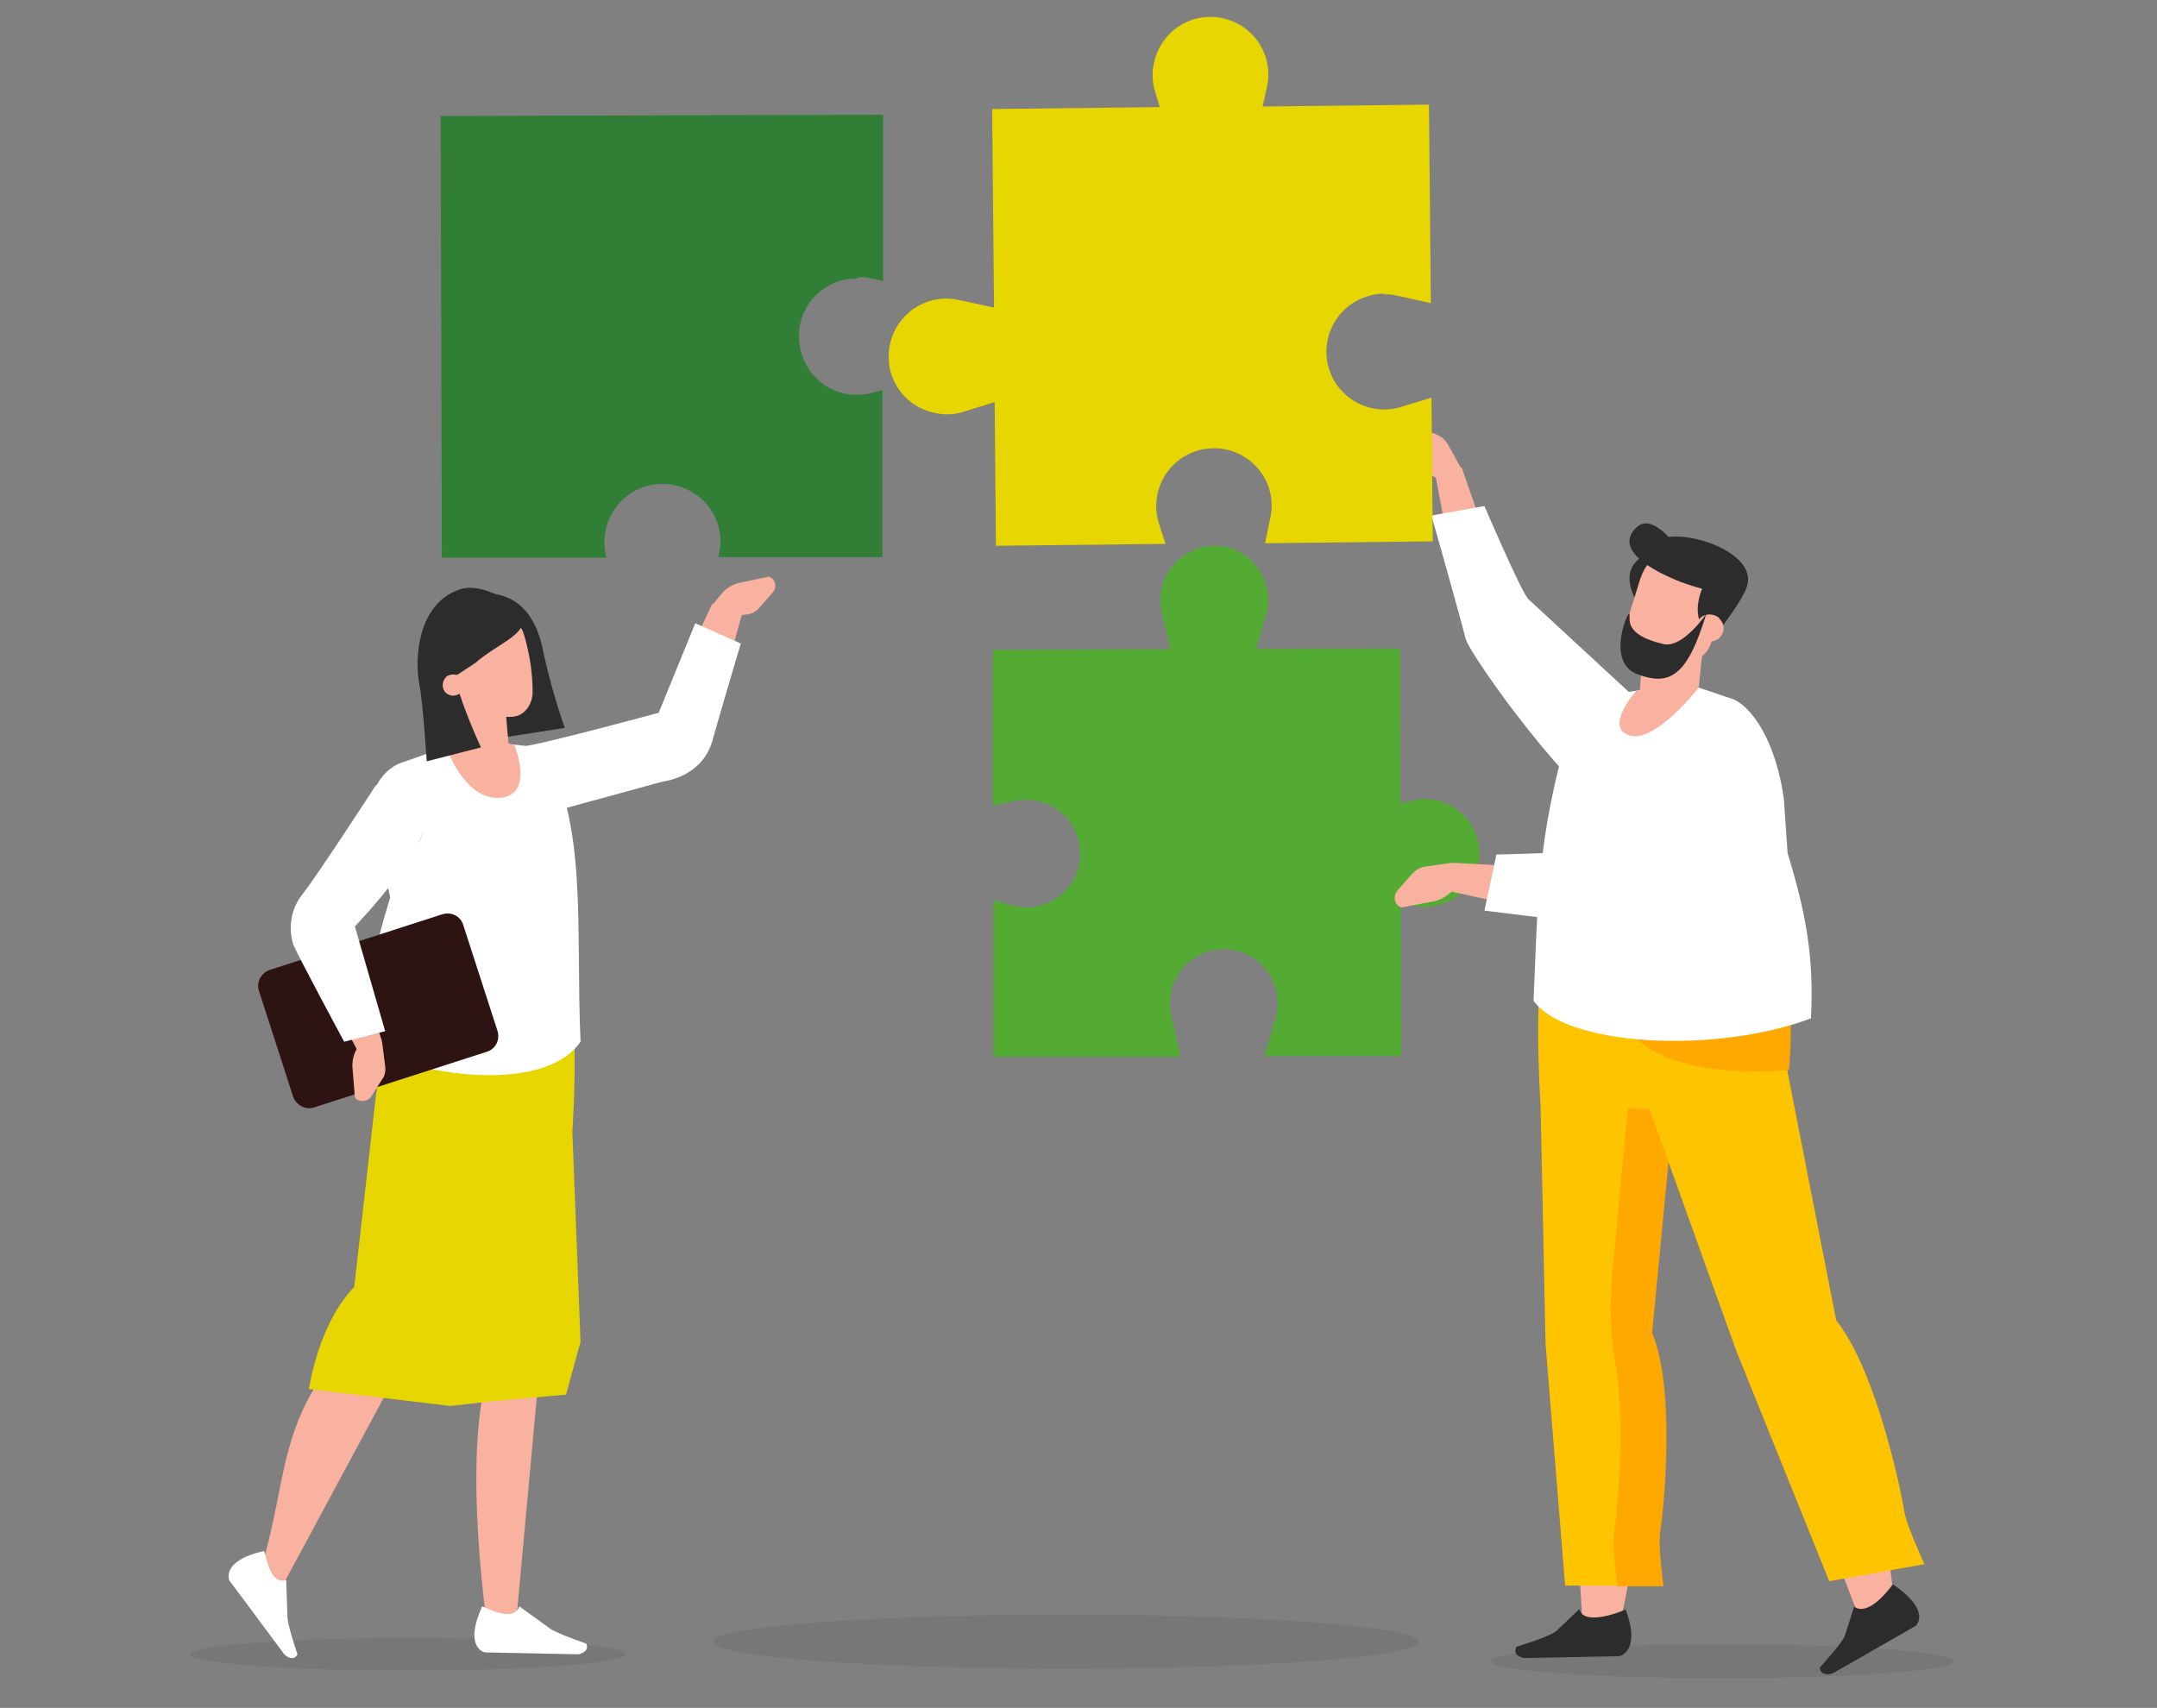 <?xml version="1.0" encoding="UTF-8"?>
<svg id="Calque_1" xmlns="http://www.w3.org/2000/svg" xmlns:xlink="http://www.w3.org/1999/xlink" version="1.1" viewBox="0 0 342.2 271">
  <rect x="0" y="0" width="342.2" height="271" fill="#808080" stroke="none"/>
  <!-- Generator: Adobe Illustrator 29.5.0, SVG Export Plug-In . SVG Version: 2.1.0 Build 137)  -->
  <defs>
    <style>
      .st0 {
        fill: none;
      }

      .st1, .st2, .st3, .st4, .st5, .st6, .st7, .st8 {
        fill-rule: evenodd;
      }

      .st1, .st9 {
        fill: #e7d600;
      }

      .st10, .st3 {
        fill: #f9b29f;
      }

      .st2 {
        fill: #fff;
      }

      .st11, .st4 {
        fill: #2d2c2d;
      }

      .st12 {
        fill: #317f36;
      }

      .st13 {
        clip-path: url(#clippath-1);
      }

      .st14 {
        clip-path: url(#clippath-3);
      }

      .st15 {
        clip-path: url(#clippath-4);
      }

      .st16 {
        clip-path: url(#clippath-2);
      }

      .st5 {
        fill: #ffa800;
      }

      .st6 {
        fill: #ffc400;
      }

      .st17 {
        opacity: .1;
      }

      .st7 {
        fill: #2d1412;
      }

      .st18 {
        fill: #54ab34;
      }

      .st8 {
        fill: #a14b40;
      }

      .st19 {
        clip-path: url(#clippath);
      }
    </style>
    <clipPath id="clippath">
      <rect class="st0" x="30.2" y="2.7" width="279.8" height="263.6"/>
    </clipPath>
    <clipPath id="clippath-1">
      <rect class="st0" x="30.2" y="2.7" width="279.8" height="263.6"/>
    </clipPath>
    <clipPath id="clippath-2">
      <rect class="st0" x="236.5" y="260.9" width="73.5" height="5.5"/>
    </clipPath>
    <clipPath id="clippath-3">
      <rect class="st0" x="113.1" y="256.2" width="112" height="8.6"/>
    </clipPath>
    <clipPath id="clippath-4">
      <rect class="st0" x="30.2" y="259.9" width="69.1" height="5.1"/>
    </clipPath>
  </defs>
  <g id="Groupe_191">
    <g class="st19">
      <g id="Groupe_190">
        <g id="Groupe_189">
          <g class="st13">
            <g id="Groupe_188">
              <path id="Tracé_657" class="st3" d="M241,101.8c-3.8,1-7.5-.5-9.3-5.1l-4.4-23.6,4.6,1.1,5.9,17,3.3,10.5Z"/>
              <path id="Tracé_658" class="st10" d="M231.8,74.3l-2.1-3.8c-.4-.7-1.1-1.3-1.9-1.6l-3.1-1.2c-.8-.3-1.7.1-2,.9,0,.2-.1.5,0,.7l2.9,4.6c.7,1,1.7,1.8,2.9,2.2l2,.7,1.4-2.5Z"/>
              <path id="Tracé_659" class="st2" d="M256.2,128.9c-5.7-.8-23.1-25-23.7-27.6-.7-2.9-5.4-19.5-5.4-19.5l8.4-1.5s5.9,13.8,7,14.8,17.1,15.8,17.1,15.8l-3.4,17.9Z"/>
              <g id="Groupe_181" class="st17">
                <g id="Groupe_180">
                  <g class="st16">
                    <g id="Groupe_179">
                      <path id="Tracé_660" class="st4" d="M236.5,263.6c0,1.5,16.4,2.7,36.7,2.7s36.7-1.2,36.7-2.7-16.4-2.7-36.7-2.7-36.7,1.2-36.7,2.7"/>
                    </g>
                  </g>
                </g>
              </g>
              <path id="Tracé_661" class="st3" d="M256.9,258.1s7.8-33.2,2.6-46.4l7.4-45.1-21.1,1.4,5.3,90.4,5.9-.3Z"/>
              <path id="Tracé_662" class="st4" d="M250.6,255.3l-3.7,3.5c-1,.9-6.3,2.5-6.3,2.5-.6,1.1.3,1.6,1.2,1.8l15.1-.3s3.5-.7,1-7.4c-2.8,1.2-6.8,2.1-7.3,0"/>
              <path id="Tracé_663" class="st6" d="M244.4,175.1l.8,38.2,3.1,38.3h15.4s-.9-6.7-.5-8.8,2.6-22.1-1.3-31.4l3.6-37.5-21.2,1.2Z"/>
              <path id="Tracé_664" class="st5" d="M262.1,211.5l3.6-37.5-7.3.4-2.6,27.5c-.5,5.1-.3,10.3.6,15.3,1.6,10,0,23.9-.3,25.7-.4,2.1.5,8.8.5,8.8h7.3s-.9-6.7-.5-8.8,2.6-22.1-1.3-31.4"/>
              <path id="Tracé_665" class="st3" d="M300.6,255.8s-2.5-33.7-11.7-45.6l-6.5-45.2-20.4,5.1,33.1,87,5.5-1.3Z"/>
              <path id="Tracé_666" class="st4" d="M294.2,254.8l-1.5,4.7c-.4,1.2-4,5.1-4,5.1.1,1.2,1.3,1.2,2.1.9l13.1-7.5s2.7-2.3-3.6-6.6c-1.8,2.4-4.4,4.9-6.2,3.5"/>
              <path id="Tracé_667" class="st6" d="M260.9,173.8l14.5,40.4,14.8,36.7,15.1-2.7s-2.9-6.3-3.2-8.4-4.2-22-10.8-30.3l-8-40.9-22.4,5.2Z"/>
              <path id="Tracé_668" class="st6" d="M275.9,144.3l-28.7,2.2c-4.7,1.7-2.8,28.7-2.8,28.7l18.9.9c8.8-.2,19.2,6.7,20.2-7.9,1.2-16.7-7.6-23.8-7.6-23.8"/>
              <path id="Tracé_669" class="st5" d="M283.8,169.8s-19.1,2.1-25.3-6.3l25.6-2.2c0,2.8,0,5.7-.3,8.5"/>
              <path id="Tracé_670" class="st2" d="M250.3,111l10-1.5,8.6-.6,6.2,2.1c3.7,1.8,6.9,8.2,7.9,15.8l.6,8.6c2.9,9.5,4.2,16.4,3.7,26.2-15.6,5.8-39,4.3-44-2.8.8-19.6.7-26.7,6.9-47.8"/>
              <path id="Tracé_671" class="st10" d="M259.6,109.6s-5.2,5.8-1.1,7.1,11-7.6,11-7.6l-3.5-.7-6.4,1.2Z"/>
              <path id="Tracé_672" class="st18" d="M184.1,95.2c0-4.7,3.8-8.5,8.5-8.6s8.5,3.8,8.6,8.5c0,.9-.1,1.8-.4,2.6l-4.1,14.1h-9s-3.4-14.7-3.4-14.7c-.1-.6-.2-1.3-.2-1.9"/>
              <path id="Tracé_673" class="st18" d="M226.1,126.8c4.7,0,8.5,3.8,8.6,8.5,0,4.7-3.8,8.5-8.5,8.6-.9,0-1.8-.1-2.6-.4l-14.1-4.1v-9s14.7-3.4,14.7-3.4c.6-.1,1.3-.2,1.9-.2"/>
              <path id="Tracé_674" class="st18" d="M202.3,161.7c1.4-4.5-1.1-9.3-5.6-10.7-4.5-1.4-9.3,1.1-10.7,5.6-.5,1.5-.5,3-.2,4.5l1.5,6.6h-29.7c0,0,0-24.9,0-24.9l2.7.8c4.5,1.4,9.3-1.1,10.7-5.6,1.4-4.5-1.1-9.3-5.6-10.7-1.5-.5-3-.5-4.5-.2l-3.4.8v-24.8c0,0,64.6-.2,64.6-.2l.2,64.7h-21.7c0,0,1.7-5.9,1.7-5.9Z"/>
              <g id="Groupe_184" class="st17">
                <g id="Groupe_183">
                  <g class="st14">
                    <g id="Groupe_182">
                      <path id="Tracé_675" class="st11" d="M225.1,260.5c0,2.4-25.1,4.3-56,4.3s-56-1.9-56-4.3,25.1-4.3,56-4.3,56,1.9,56,4.3"/>
                    </g>
                  </g>
                </g>
              </g>
              <path id="Tracé_676" class="st3" d="M258.8,138.8c-.5,4.1-3.3,7.2-8.1,7.2l-23-5.1,2.8-4,17.7,1,10.7,1Z"/>
              <path id="Tracé_677" class="st10" d="M230.4,136.9l-4.2.6c-.8.1-1.6.5-2.2,1.2l-2.3,2.6c-.6.7-.6,1.8.1,2.4.2.1.3.2.5.3l5.3-1c1.2-.3,2.3-1,3.1-2l1.4-1.7-1.7-2.4Z"/>
              <path id="Tracé_678" class="st2" d="M283,130.5c-2.9,5.3-25.4,16.9-27.9,16.5-2.9-.5-19.6-2.5-19.6-2.5l1.9-8.9s14.7-.3,16-1,16.2-14.5,16.2-14.5l13.4,10.2Z"/>
              <g id="Groupe_187" class="st17">
                <g id="Groupe_186">
                  <g class="st15">
                    <g id="Groupe_185">
                      <path id="Tracé_679" class="st4" d="M99.3,262.5c0,1.4-15.5,2.6-34.6,2.6s-34.6-1.2-34.6-2.6,15.5-2.6,34.6-2.6,34.6,1.2,34.6,2.6"/>
                    </g>
                  </g>
                </g>
              </g>
              <path id="Tracé_680" class="st3" d="M77.3,258s-4.7-31.3,1.4-43.6l-3.3-42.4,14.2,1.4-7.8,84.9-4.5-.2Z"/>
              <path id="Tracé_681" class="st2" d="M82.4,254.9l4.7,3.4c.9.8,5.9,2.5,5.9,2.5.5,1-.5,1.6-1.3,1.7l-14.8-.3s-3.4-.7-.4-7.3c2.7,1.2,5.2,2,5.9,0"/>
              <path id="Tracé_682" class="st1" d="M90.8,179.5l1.3,33.4-2.3,8.4-14.6,1.3c-2.4-.2-4.7-.3-7.1-.2-2,.2-1.8,0,2.6-8.7l-.4-35.3,20.5,1.1Z"/>
              <path id="Tracé_683" class="st3" d="M62.7,218.4l-18.3,34c-3.6,1.3-3.8-.8-2.8-4.1,4.2-14.3,2.4-23.1,14.2-35.8l6.9,6Z"/>
              <path id="Tracé_684" class="st1" d="M80.3,177.1l-2.3,34.7c-.4,1.7,1.1,9,.3,10.5l-6.8.8-22.5-2.7c.7-3.9,2.5-11.3,7.2-16.2l3.5-30.9,9.4.4,11.2,3.4Z"/>
              <path id="Tracé_685" class="st2" d="M45.4,250.7l.2,5.7c-.1,1.2,1.6,6.1,1.6,6.1-.5,1-1.5.6-2.1,0l-8.7-11.7s-1.5-3.1,5.5-4.7c.7,2.8,1.5,5.3,3.6,4.6"/>
              <path id="Tracé_686" class="st10" d="M104.8,112.7c3.5-6.9,4.9-9.8,8.2-16.9h5.2c-4.5,15.1-3.8,19.8-8.6,24.6-7.1-.6-5.4-5.9-4.9-7.7"/>
              <path id="Tracé_687" class="st10" d="M114.6,98l3.9-.5c.8-.1,1.5-.5,2-1.1l2.1-2.4c.6-.7.5-1.7-.1-2.2-.1-.1-.3-.2-.5-.3l-4.8,1c-1.1.3-2.1.9-2.8,1.8l-1.3,1.6,1.6,2.2Z"/>
              <path id="Tracé_688" class="st8" d="M78.5,120.4s28.9-8.4,30.6-5.2l.8,1.4c.9,1.5.3,3.5-1.2,4.3-.2.1-.5.2-.7.3l-14.9,4-2.9.8-11.6-5.6Z"/>
              <path id="Tracé_689" class="st1" d="M66.9,150.9l21.3,1.7c4.4,1.6,2.6,27,2.6,27l-12,1.2c-8.3-.2-18,6.3-19-7.5-1.2-15.7,7.2-22.4,7.2-22.4"/>
              <path id="Tracé_690" class="st2" d="M86.1,118.7l-9.9-1.2h-2.7c0,.1-10.3,3.7-10.3,3.7-3.5,1.7-5.1,5.8-3.8,9.4l2.5,11.8c-2.7,8.9-4.1,15.2-3.6,24.4,14.7,5.4,29.2,5.2,33.8-1.5-.8-18.4,1.2-34.8-6-46.7"/>
              <path id="Tracé_691" class="st10" d="M81.6,118.2s3.3,8-2.3,8.4-8.5-8-8.5-8l4-1.8,6.8,1.4Z"/>
              <path id="Tracé_692" class="st8" d="M54.7,148l11.1-13.5c2.4-2.9,2.1-7.2-.8-9.6-.3-.2-.6-.5-.9-.6-1.4-.9-3.3-.4-4.1,1l-10.9,17.5,5.7,5.3Z"/>
              <path id="Tracé_693" class="st2" d="M117.5,102.1l-7.2-3.2-5.8,14.2s-19.9,5.4-21.5,5.3,5,10.3,5,10.3l17.2-4.7s6.1-.6,7.8-6.4c.9-3.3,4.5-15.4,4.5-15.4"/>
              <path id="Tracé_694" class="st7" d="M49.9,175.7l27.3-8.8c1.4-.4,2.2-1.9,1.7-3.4,0,0,0,0,0,0l-5.4-16.7c-.4-1.4-1.9-2.2-3.4-1.7,0,0,0,0,0,0l-27.3,8.8c-1.4.5-2.2,2-1.7,3.4l5.4,16.7c.5,1.4,2,2.2,3.4,1.7"/>
              <path id="Tracé_695" class="st3" d="M52.1,140.6c-3.5,1.5-5.6,4.7-4.4,8.9l10,19.1,2.9-3.4-5.1-15.4-3.4-9.2Z"/>
              <path id="Tracé_696" class="st10" d="M60.6,165.2l.5,3.9c.1.8,0,1.6-.5,2.2l-1.7,2.7c-.5.7-1.5.9-2.2.5-.2-.1-.3-.2-.4-.4l-.4-4.9c0-1.2.3-2.3,1-3.2l1.2-1.6,2.5.9Z"/>
              <path id="Tracé_697" class="st2" d="M61.2,163.6l-6.6,1.7s-7.5-13.9-8.1-15.5c-.8-2.7-.3-5.6,1.4-7.8,2.2-2.7,11.6-17.2,11.6-17.2,0,0,4.3-4.8,8,2.7,2.6,5.3-11.2,19.5-11.2,19.5l4.8,16.6Z"/>
              <path id="Tracé_698" class="st4" d="M75.4,96.6c-.4-.7-.2-1.7.5-2.2.2-.1.5-.2.7-.2,2.9-.2,7.6.8,9.4,8.3.9,4.4,2.1,8.7,3.6,13l-12.2,1.9.6-16.7-2.5-4.2Z"/>
              <path id="Tracé_699" class="st3" d="M80,109.9s.4,5.2.8,9.5c.1,1.8-1.2,3.3-2.9,3.4-.6,0-1.2,0-1.7-.3l-1-.5c-1.4-.7-2.3-2.2-2.2-3.7,0-4,.3-11.4.3-11.4l6.8,3Z"/>
              <path id="Tracé_700" class="st3" d="M71.2,102.5c-.3-1.7.9-3.4,2.6-3.7,0,0,0,0,0,0,1.9-.3,3.2-1,5.1-1.3,1.7-.3,3.7,1.4,4.2,3.1.9,3,1.4,6.1,1.4,9.2,0,1.8-1.1,3.6-2.9,3.9-1.9.3-7.7-.5-8.8-3.8-.7-2.4-1.3-4.9-1.6-7.4"/>
              <path id="Tracé_701" class="st11" d="M72,107.4c1.2,3.8,2.6,7.5,4.3,11.2l-8.6,2.2s-.6-9.4-1.2-12.4-.7-12.5,6.5-14.9c3.6-1.2,9.9,2.6,10,4.8.1,2.6-4.3,4-7.6,6.9l-3.5,2.3Z"/>
              <path id="Tracé_702" class="st3" d="M70.7,109.9c.7.7,1.8.6,2.4,0,.7-.7.6-1.8,0-2.4-.6-.6-1.5-.6-2.2-.2-.8.7-.9,1.9-.2,2.6"/>
              <path id="Tracé_703" class="st12" d="M136.2,44c.7,0,1.4,0,2.1.2l1.8.4v-26.4c0,0-70.2.2-70.2.2l.2,70.1h26.1c-1.3-5,1.6-10.1,6.5-11.4s10,1.6,11.3,6.5c.4,1.5.4,3,0,4.5v.3c0,0,26,0,26,0v-26.5c0,0-1.2.3-1.2.3-4.9,1.6-10.1-1.1-11.6-6-1.6-4.9,1.1-10.1,6-11.6.9-.3,1.8-.4,2.8-.4"/>
              <path id="Tracé_704" class="st9" d="M219.5,46.7c.7,0,1.4,0,2.1.2l5.4,1.2-.3-31.5-26.4.3.7-3.1c1.1-4.9-2-9.8-7-10.9-4.9-1.1-9.8,2-10.9,7-.4,1.6-.3,3.3.2,4.8l.7,2.3-26.6.3.3,31.5-5.6-1.2h0c-4.9-1.1-9.8,2-10.9,7s2,9.8,7,10.9c1.6.4,3.3.3,4.8-.2l4.8-1.5.2,22.8,26.9-.3-1-3.1c-1.6-4.8,1-10,5.8-11.6,4.8-1.6,10,1,11.6,5.8.5,1.6.6,3.2.2,4.9l-.8,3.9,26.6-.3-.2-22.8-4.6,1.4c-4.8,1.6-10-1-11.6-5.8-1.6-4.8,1-10,5.8-11.6.9-.3,1.8-.5,2.8-.5"/>
              <path id="Tracé_705" class="st4" d="M262.5,87.6s-6.1,1-3.2,7.2c2.9,6.2,3.2-7.2,3.2-7.2"/>
              <path id="Tracé_706" class="st3" d="M260.3,91.7c1.1-3.6,5-5.6,8.6-4.5.1,0,.3,0,.4.1h0c3.4,1.3,5.2,5,4.1,8.5l-1.9,6.1c-.8,2.6-3.6,4-6.1,3.2,0,0-.2,0-.3,0l-3.6-1.4c-2.5-1-3.8-3.7-3-6.3l1.8-5.8"/>
              <path id="Tracé_707" class="st3" d="M269.5,109.1l.8-7.8-9.7,1.5-.8,12.5,4.5-2.8,5.2-3.5Z"/>
              <path id="Tracé_708" class="st4" d="M270,93.5s-2.5,5.8,2.2,7.2c0,0,3.9-4.8,4.9-7.5,1.9-5.1-8.2-8.9-13-7.9s-3.3,5.8,5.9,8.1"/>
              <path id="Tracé_709" class="st3" d="M272.8,98.1c-.9-.8-2.3-.8-3.1,0-.8.9-.8,2.3,0,3.1s2.3.8,3.1,0c.1-.1.2-.3.3-.4.6-.9.4-2-.4-2.7"/>
              <path id="Tracé_710" class="st4" d="M258.5,97.4c-.2-.6-3.8,7.7,1.3,9.6s7.9.3,10.9-9.6c0,0-3.7,5.5-6.8,4.8-6.4-1.5-5.2-4-5.4-4.8"/>
              <path id="Tracé_711" class="st4" d="M266.6,92.3s-11.3-4-7.2-8.4c3.8-4.1,9.2,8.1,11.4,6.8l-4.1,1.7Z"/>
            </g>
          </g>
        </g>
      </g>
    </g>
  </g>
</svg>